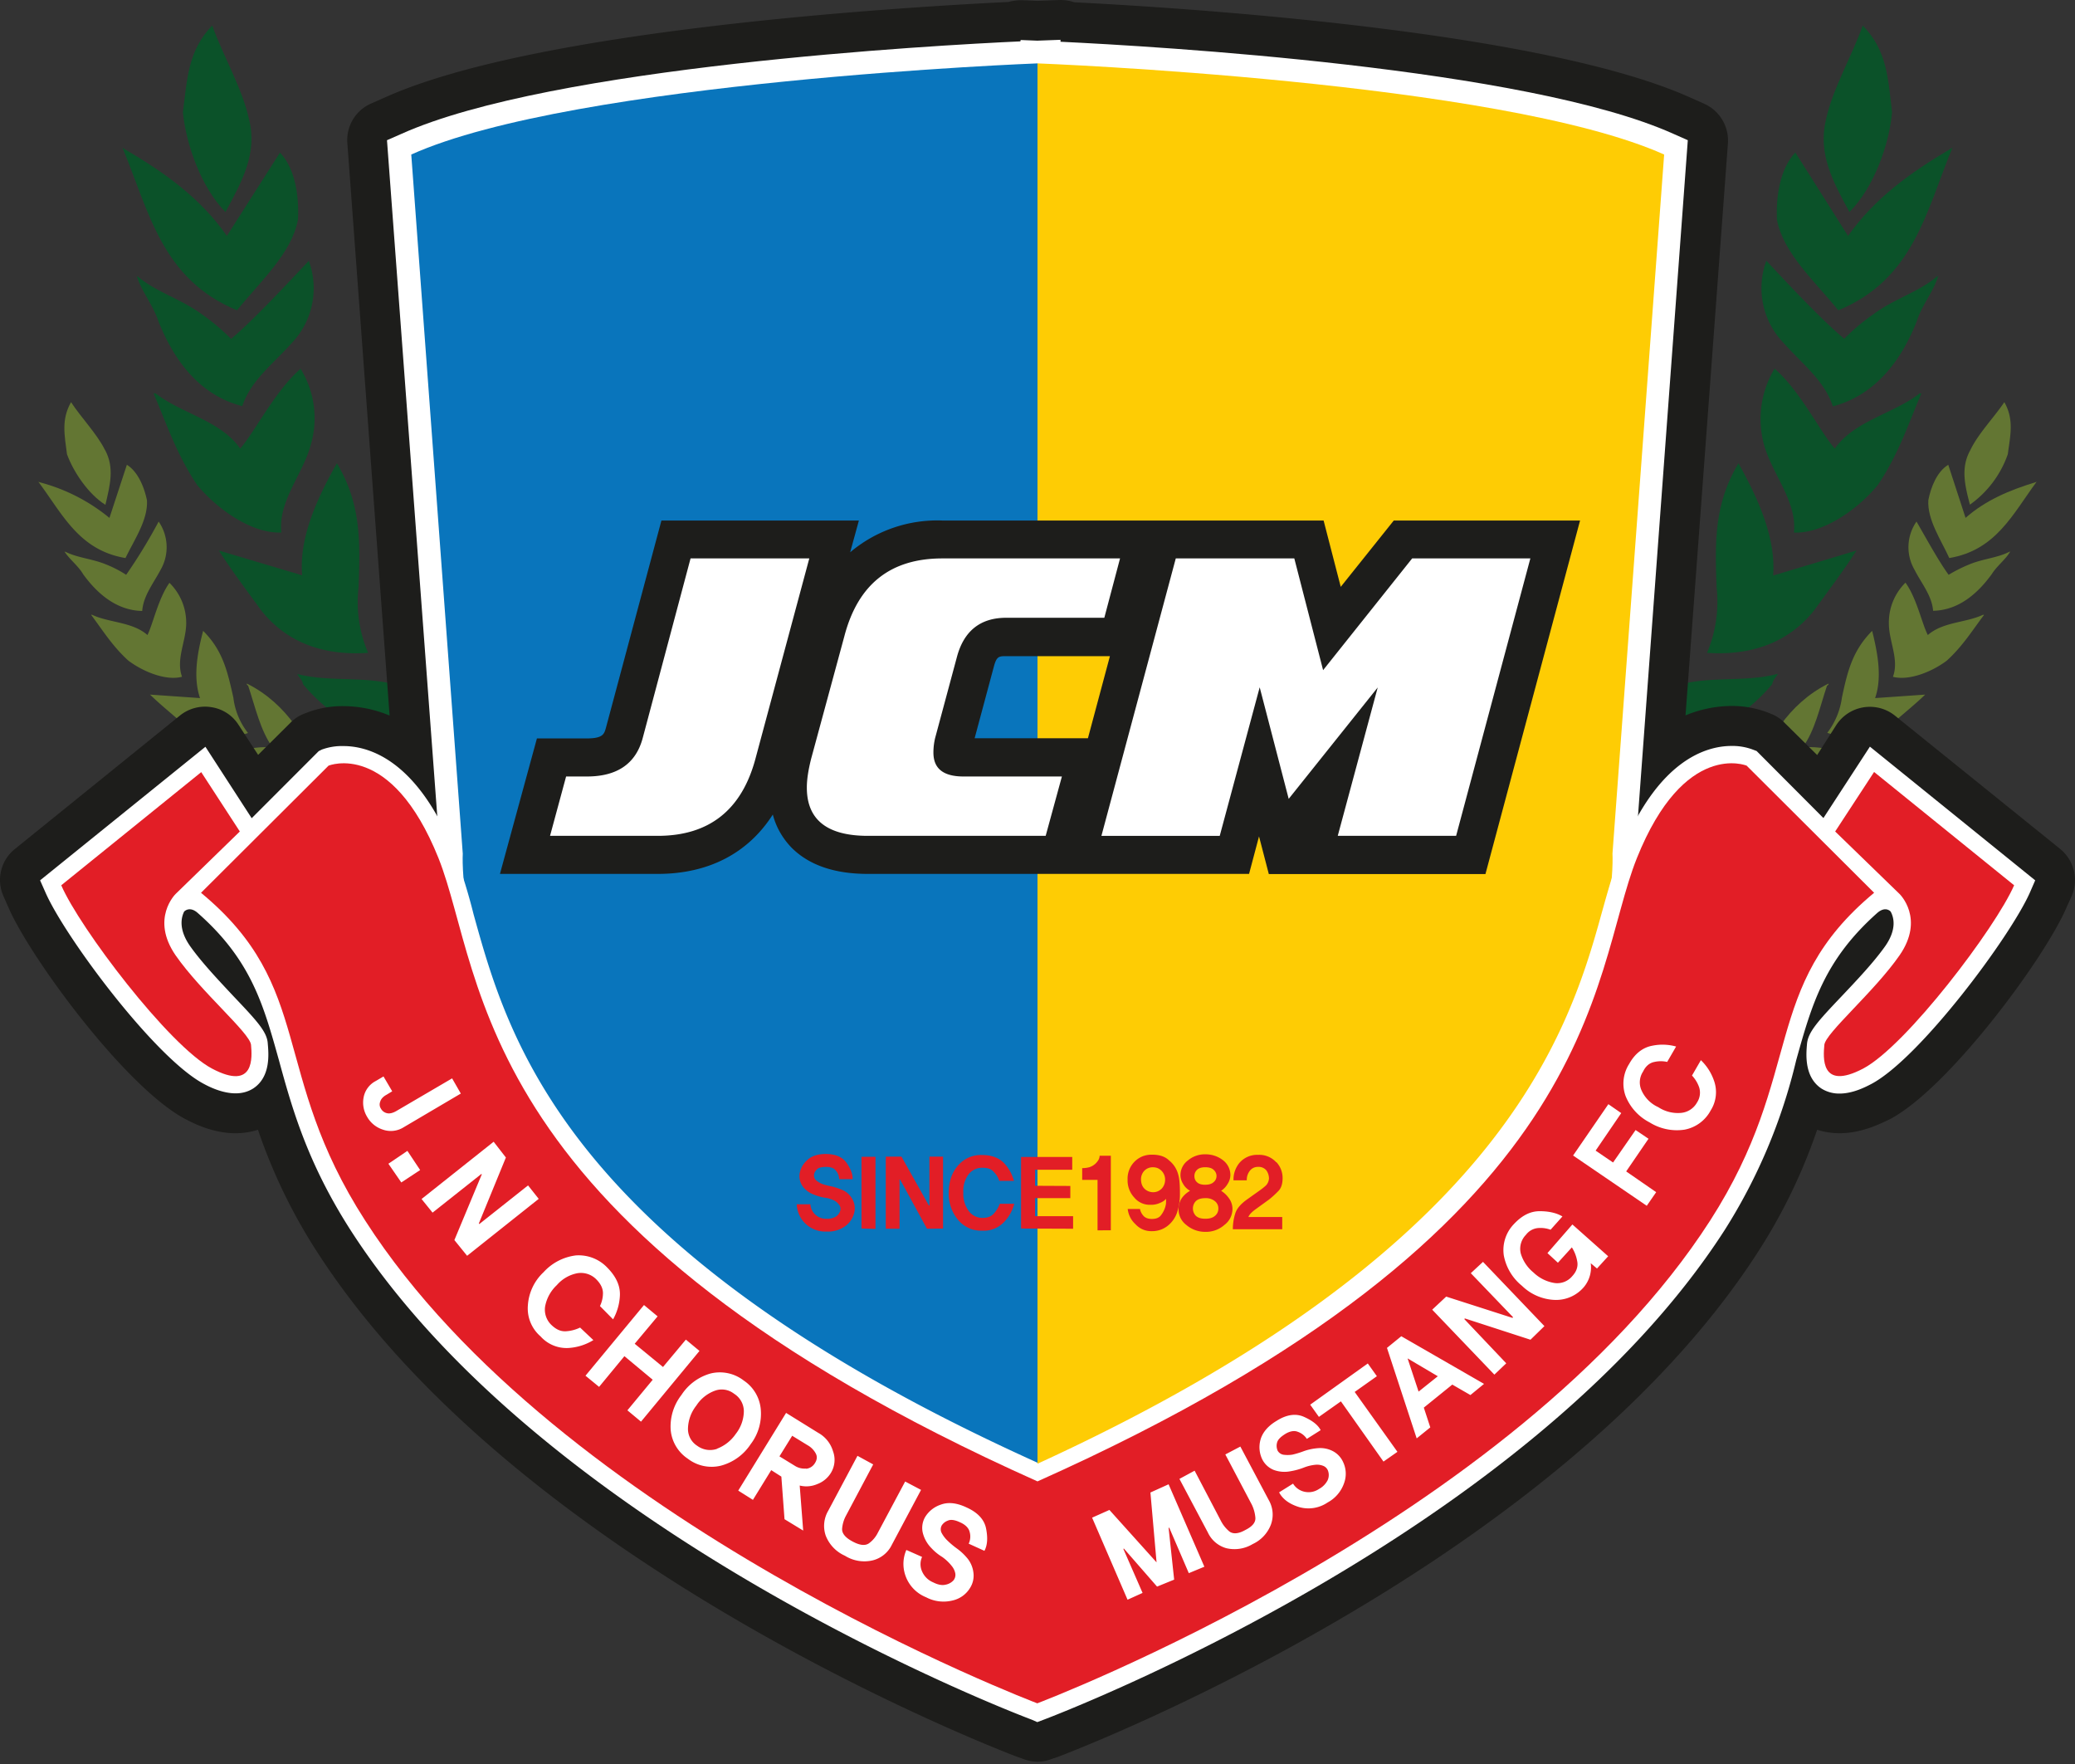 <svg xmlns="http://www.w3.org/2000/svg" width="500" height="425" fill="none"><rect width="100%" height="100%" fill="#333333" stroke="none"/><path fill="#0b5229" d="M60.01 28.74c-1.6-7.4-6.3-15.36-8.87-22.6-5.9 6.1-6.02 12.97-7.07 20.92.76 7.7 4.42 18.13 10.26 24.02 4-7.4 7.75-14.14 5.68-22.34"/><path fill="#0b5229" d="M71.8 53.01c.29-5.3-.51-12.28-4.34-16.24L54.67 56.84c-6.27-9-14.85-15.19-24.65-20.91l-.5-.34c6.43 15.48 9.46 31.68 27.6 39.17C62.57 67.94 70.27 61.09 71.78 53"/><path fill="#0b5229" d="M70.28 82.67a19.1 19.1 0 0 0 4.13-19.82c-5.77 6.1-13.26 14.18-18.72 18.8a52 52 0 0 0-7.11-5.97c-5.05-3.7-10.82-5.26-15.2-8.92l-.41-.25c1.1 3.66 3.91 6.94 5.22 10.94 3.61 9.04 9.67 17.71 20.19 20.4 2.06-6.22 7.49-10.22 11.9-15.18"/><path fill="#0b5229" d="M67.8 128.31c-.84-7.66 5.26-14.05 7.15-21.37a22.7 22.7 0 0 0-2.52-18.09C66.2 94.28 61.45 104 57.87 108.08c-4.62-6.73-14.3-8.5-20.36-13.3h-.5c3.03 7.07 5.5 14.64 10.51 22.09C52.66 123 60.9 128.6 67.8 128.3"/><path fill="#0b5229" d="M88.71 157.3a31 31 0 0 1-2.31-15.78c.42-11.28.58-20.15-5.22-29.91-5.1 9-9.13 18.26-8.37 27l-20.07-5.97c3.12 4.88 6.4 9.17 10.18 14.39 6.7 8.5 16.24 10.94 25.79 10.26"/><path fill="#0b5229" d="M114 181.49c-1.56-15.15-6.1-32.4-20.45-44.34l-.25-.09s-.13.42.38 1.1c.71 9.04.25 19.47 3.61 27.34-8.75-2.94-17.37-.97-25.66-3.11.47 1 1.1 1.1 1.43 2.52C83.75 177.53 98.47 181.2 114 181.5"/><path fill="#637633" d="M25.32 108.46c-1.98-4-5.77-7.82-8.2-11.57-2.4 4.2-1.56 8-.98 12.54 1.52 4.2 5.1 9.59 9.26 12.2 1.1-4.71 2.23-8.92-.08-13.21"/><path fill="#637633" d="M35.4 120.48c-.62-2.98-2.1-6.81-4.83-8.5l-4.2 12.8a44 44 0 0 0-16.83-8.59l-.3-.12c5.85 7.82 9.76 16.49 21 18.38 2.14-4.46 5.46-9.21 5.17-13.97"/><path fill="#637633" d="M38.73 137.23a10.9 10.9 0 0 0-.5-11.57q-3.54 6.65-7.83 12.83a27 27 0 0 0-4.7-2.44c-3.37-1.43-6.86-1.6-9.85-3.07l-.3-.08c1.22 1.9 3.29 3.4 4.5 5.47 3.37 4.63 8 8.7 14.22 8.83.26-3.66 2.7-6.64 4.46-9.97"/><path fill="#637633" d="M43.86 163.05c-1.51-4.2.97-8.54 1.01-12.83a13.5 13.5 0 0 0-4.04-9.8c-2.69 3.79-3.95 9.85-5.3 12.58-3.61-3.2-9.25-2.94-13.33-4.88h-.25c2.69 3.58 5.13 7.57 9 11.06 3.74 2.78 9.13 4.88 12.91 3.87"/><path fill="#637633" d="M59.76 176.6a17 17 0 0 1-3.53-8.54c-1.43-6.35-2.52-11.31-7.28-16.07-1.51 5.72-2.4 11.36-.75 16.2l-12.04-.84c2.36 2.31 4.84 4.29 7.7 6.81a17 17 0 0 0 7.65 3.23c2.78.42 5.61.18 8.25-.79"/><path fill="#637633" d="M77.39 186.91c-3.07-8.2-8.12-17.29-17.8-22.17h-.16s0 .21.38.5c1.68 5.05 2.94 10.82 5.89 14.86-5.3-.55-9.76 1.68-14.77 1.51.42.46.76.42 1.18 1.18 7.78 5.72 16.53 5.93 25.28 4.12"/><path fill="#0b5229" d="M445.65 51.08c5.9-5.9 9.6-16.33 10.27-24.02-.97-7.95-1.1-14.81-7.07-20.91-2.53 7.23-7.24 15.19-8.84 22.59-2.01 8.24 1.6 14.93 5.64 22.34"/><path fill="#0b5229" d="M442.96 74.76c18.13-7.49 21.12-23.72 27.51-39.2l-.5.33c-9.77 5.76-18.3 11.95-24.66 20.95l-12.7-20.1c-3.79 3.99-4.71 10.93-4.42 16.27 1.56 8.08 9.26 14.9 14.77 21.75"/><path fill="#0b5229" d="M441.65 97.9c10.44-2.74 16.62-11.36 20.2-20.45 1.26-4 4.12-7.28 5.17-10.94l-.42.21c-4.3 3.66-10.1 5.22-15.15 8.97a49 49 0 0 0-7.06 5.93c-5.51-4.63-13.04-12.67-18.76-18.8a19 19 0 0 0 4.2 19.85c4.38 4.96 9.8 9 11.82 15.23"/><path fill="#0b5229" d="M452.47 116.87c5.04-7.44 7.48-15.02 10.51-22.08h-.42c-6.14 4.83-15.73 6.56-20.44 13.29-3.58-4.08-8.25-13.8-14.51-19.27a23.5 23.5 0 0 0-2.61 18.1c1.97 7.35 8.07 13.79 7.27 21.4 6.78.3 15.15-5.3 20.2-11.44"/><path fill="#0b5229" d="M437.16 147.03c3.78-5.22 7.06-9.5 10.18-14.39l-20.07 6.02c.68-8.75-3.32-18.05-8.37-27.05-5.8 9.76-5.68 18.64-5.26 29.87.6 5.38-.19 10.83-2.31 15.81 9.5.68 19.14-1.8 25.83-10.26"/><path fill="#0b5229" d="M427.02 164.87c.33-1.39.84-1.47 1.38-2.53-8.28 2.23-16.86.22-25.61 3.16 3.36-7.87 2.9-18.26 3.61-27.34.42-.72.34-1.1.34-1.1l-.21.09c-14.3 11.99-18.85 29.23-20.53 44.34 15.56-.3 30.29-3.96 41.02-16.62"/><path fill="#637633" d="M474.68 121.59a25 25 0 0 0 9.13-12.16c.59-4.5 1.56-8.33-.84-12.54-2.53 3.75-6.31 7.61-8.2 11.57-2.36 4.25-1.3 8.5-.09 13.13"/><path fill="#637633" d="M469.72 134.45c11.23-1.9 15.26-10.56 21.03-18.38l-.3.12c-6.3 1.94-11.99 4.33-16.82 8.58l-4.17-12.79c-2.77 1.69-4.2 5.47-4.8 8.5-.29 4.71 3 9.5 5.05 13.97"/><path fill="#637633" d="M465.8 147.16c6.19-.13 10.77-4.2 14.14-8.83 1.26-2.02 3.37-3.54 4.46-5.47l-.3.12c-2.94 1.48-6.39 1.64-9.75 3.08q-2.5 1.03-4.8 2.43c-2.4-3.28-5.38-8.75-7.74-12.83a10.8 10.8 0 0 0-.5 11.57c1.68 3.33 4.2 6.23 4.5 9.93"/><path fill="#637633" d="M469.08 159.19c3.87-3.5 6.31-7.5 9-11.03l-.25-.04c-4.12 1.94-9.67 1.69-13.29 4.88-1.43-2.73-2.65-8.83-5.39-12.62a13.5 13.5 0 0 0-4 9.85c0 4.29 2.53 8.66.98 12.83 3.78 1 9.25-1.1 12.95-3.87"/><path fill="#637633" d="M456.16 174.16c2.86-2.52 5.35-4.5 7.74-6.81l-12.07.84c1.68-4.8.72-10.48-.71-16.2-4.72 4.76-5.94 9.72-7.28 16.07a18 18 0 0 1-3.53 8.5c5.13 1.64 10.93 1.47 15.85-2.4"/><path fill="#637633" d="M447.97 182.79c.42-.76.67-.72 1.1-1.18-4.93.17-9.43-2.1-14.73-1.51 2.99-4 4.2-9.85 5.89-14.85.42-.3.42-.5.42-.5h-.17c-9.67 4.87-14.72 13.96-17.8 22.16 8.76 1.81 17.55 1.6 25.29-4.12"/><path fill="#1d1d1b" d="m496.43 204.54-39.84-32.14a9.65 9.65 0 0 0-14.1 2.27l-4.62 7.24-7.83-7.74a9 9 0 0 0-3.07-2.1l-.84-.34a24 24 0 0 0-8.92-1.64c-3.8.03-7.56.8-11.06 2.27L416.37 34.5a9.7 9.7 0 0 0-5.72-9.5l-3.5-1.56C371.75 7.58 288.12 2.03 258.88.55c-1.19-.4-2.45-.59-3.7-.54l-5.18.2-3.7-.16q-1.66-.03-3.28.42C214.03 1.9 128.88 7.28 92.83 23.44L89.29 25a9.6 9.6 0 0 0-5.59 9.5l10.18 137.9a29 29 0 0 0-11.1-2.27c-3.05-.04-6.08.5-8.92 1.6l-.76.3a9 9 0 0 0-3.11 2.1l-7.79 7.74-4.7-7.2a9.4 9.4 0 0 0-6.57-4.29 9.6 9.6 0 0 0-7.53 1.98L3.6 204.54A9.55 9.55 0 0 0 .83 215.9l1.26 2.86c5.34 12.2 28.35 43.45 42.66 50.9 1.8.93 6.43 3.37 12.03 3.37q2.75 0 5.38-.84a133 133 0 0 0 14.18 29.32c48.63 75.63 163.9 119.93 168.82 121.78l1.43.5c2.18.88 4.62.88 6.81 0l1.51-.5c4.89-1.85 120.1-46.06 168.78-121.78a134 134 0 0 0 14.18-29.32c1.68.54 3.57.84 5.38.84 5.6 0 10.3-2.53 12.12-3.37 14.17-7.45 37.27-38.7 42.53-50.9l1.3-2.86a9.7 9.7 0 0 0-2.77-11.36"/><path fill="#fff" d="m406.7 33.78-3.5-1.55c-35.46-15.9-124.85-21.08-147.65-22.17v-.47l-5.6.21-4-.16-.08.33C225.26 10.9 133 16 96.78 32.23l-3.53 1.55 12.79 171.9c-.3 7.56-.68 94.47 139.28 157.32l.93 3.79 3.7-1.68 5.56 2.44v-4.84c139.16-62.9 138.82-149.47 138.52-157.04z"/><path fill="#fecc04" d="M250 15.27s111.46 4.25 151 21.96l-12.45 168.44s5.47 89.82-138.57 153.5l-46.36-185.93z"/><path fill="#0975bc" d="M250 15.27S138.52 19.52 99.1 37.23l12.41 168.44S106.04 295.5 250 359.17z"/><path fill="#fff" d="m450.58 179.89-11.2 17.2-16.1-16.15-.8-.3a14 14 0 0 0-5.22-.92c-6.14 0-17.8 3.37-26.72 25.58-1.72 4.41-3.07 9.25-4.67 14.97-8.24 30-25.11 81.61-135.87 132.39v-.25C136.4 301.13 122.53 250.6 114.12 220.3a140 140 0 0 0-4.63-14.97c-8.92-22.25-20.61-25.58-26.71-25.58a14 14 0 0 0-5.22.84l-.76.38-16.15 16.16-11.15-17.21L9.66 212.1l1.27 2.86c4.62 10.65 26.5 40.1 38.28 46.23 1.26.68 4.37 2.23 7.57 2.23 1.43 0 2.94-.33 4.3-1.22 4.2-2.81 3.65-8.4 3.44-10.8-.17-2.78-2.52-5.35-8.2-11.32-3.62-3.87-7.74-8.2-10.56-12.2-2.7-3.91-2.15-6.73-1.39-8.25 0 0 1.26-1.43 3.24.3 12.91 11.35 15.86 22.12 19.6 35.5 3.16 11.57 6.82 24.65 17.25 40.93 46.95 73.03 159.31 116.15 164.15 117.96l1.34.59 1.56-.59c4.75-1.8 117.07-44.93 164.07-117.96a134 134 0 0 0 17.24-40.93c3.75-13.38 6.73-24.1 19.56-35.5 2.02-1.73 3.2-.3 3.2-.3.84 1.52 1.43 4.34-1.26 8.25-2.82 4-6.98 8.37-10.6 12.2-5.68 5.97-8 8.54-8.29 11.35-.21 2.4-.76 8 3.45 10.82a8 8 0 0 0 4.42 1.22c3.2 0 6.26-1.6 7.57-2.28 11.7-6.14 33.61-35.58 38.28-46.19l1.26-2.9z"/><path fill="#e21e26" d="M42.31 230.16c-6.1-8.84 0-14.77 0-14.77l15.48-15.06-9.3-14.3-33.73 27.26c4.37 10.18 25.95 38.7 36.34 44.17 10.35 5.47 9.64-2.86 9.39-5.72-.26-2.86-12.04-12.75-18.18-21.58m409.28-44.17-9.38 14.34 15.52 15.06s6.14 5.9 0 14.77c-6.14 8.83-17.84 18.72-18.13 21.58-.25 2.86-1.05 11.15 9.34 5.72 10.39-5.47 31.97-33.99 36.39-44.17zm0 29.1-30.71-30.62s-15.02-6.22-26.46 22.3c-11.44 28.6-7.28 88.85-144.42 150.14-137.06-61.3-132.98-121.58-144.33-150.14-11.45-28.52-26.5-22.3-26.5-22.3L48.44 215.1c27.6 22.84 16.5 43.2 39.55 78.96 46.7 72.74 161.96 116.32 161.96 116.32S365.3 366.8 412.09 294.06c22.97-35.76 12.03-56.12 39.5-78.96"/><path fill="#fff" d="M97.25 271.6a5.8 5.8 0 0 1-5.05.54 6.7 6.7 0 0 1-3.74-3.07 6.6 6.6 0 0 1-.85-4.63 5.6 5.6 0 0 1 2.95-4l1.85-1.09 2.1 3.58-1.39.84c-.84.46-1.34 1.05-1.51 1.68a1.8 1.8 0 0 0 .17 1.64 2.2 2.2 0 0 0 1.43 1.1q.95.25 2.27-.5l13.46-7.88 2.1 3.66zm-3.66 8.78 4.58-3.1 3.07 4.62-4.54 2.99zm15.9 18.39 6.6-15.82-.08-.12-11.78 9.33-2.65-3.28 17.37-13.8 2.95 3.8-6.52 15.9.13.12 11.73-9.3 2.57 3.24-17.25 13.72zm33.49 24.1a13 13 0 0 1-5.98 1.9 8.4 8.4 0 0 1-6.73-2.78 8.9 8.9 0 0 1-3.07-7.49 12 12 0 0 1 3.79-8 12.6 12.6 0 0 1 7.74-4.03 9.5 9.5 0 0 1 7.57 2.9c2.14 2.15 3.2 4.42 3.07 6.82-.1 2-.66 3.94-1.64 5.68l-3.16-3.2q.68-1.41.72-2.99.05-1.76-1.56-3.4a5.2 5.2 0 0 0-4.62-1.52 8.7 8.7 0 0 0-4.93 2.86 9.4 9.4 0 0 0-2.82 5.1 5.1 5.1 0 0 0 1.64 4.62c1.14 1.05 2.24 1.51 3.54 1.39a9 9 0 0 0 3.24-.88zm8.2 16.92 6.1-7.37-6.82-5.68-6.1 7.4-3.28-2.69 14.1-17.03 3.28 2.73-5.52 6.6 6.82 5.6 5.51-6.6 3.28 2.73-14.09 17.04zm21.58 9.25a9.6 9.6 0 0 0 4.54-3.58 9 9 0 0 0 1.94-5.46 5 5 0 0 0-2.36-4.21 4.8 4.8 0 0 0-4.63-.72 9 9 0 0 0-4.46 3.58 9.3 9.3 0 0 0-2.01 5.43 4.8 4.8 0 0 0 2.22 4.25 5.2 5.2 0 0 0 4.76.75m10.56-9.5c.26 3-.61 5.98-2.44 8.37a12.4 12.4 0 0 1-7.15 5.17 9.4 9.4 0 0 1-8-1.68 9.3 9.3 0 0 1-4.12-6.94c-.2-3.04.73-6.03 2.6-8.42a12.3 12.3 0 0 1 7.03-5.17 9.4 9.4 0 0 1 8 1.72 9.3 9.3 0 0 1 4.08 6.94m10.94 14.3a2.8 2.8 0 0 0 2.1-1.35q.8-1.24.2-2.35a5 5 0 0 0-1.97-1.98l-3.7-2.27-3.07 4.96 3.7 2.27c.81.52 1.77.75 2.74.67m-5.22 12.2-.76-10.26-2.44-1.56-4.41 7.16-3.54-2.23 11.53-18.72 7.74 4.8a7.5 7.5 0 0 1 3.57 4.45 6 6 0 0 1-.5 5.18 6.5 6.5 0 0 1-3.32 2.73 6.6 6.6 0 0 1-4.21.34l.84 10.85zm25.87 6.15a7 7 0 0 1-4.67 3.78 8.8 8.8 0 0 1-6.65-1.13 8.8 8.8 0 0 1-4.62-4.84 7.2 7.2 0 0 1 .59-5.97l7.06-13.26 3.79 2.07-6.52 12.28a8 8 0 0 0-.97 3.2c-.08 1.13.8 2.18 2.48 3.07q2.66 1.45 4.04.42a7 7 0 0 0 2.1-2.53l6.57-12.32 3.83 2.02zm19.65 6.73a5.5 5.5 0 0 1-.8 3.66 6.6 6.6 0 0 1-4.17 3.03 9 9 0 0 1-6.43-.76 8.7 8.7 0 0 1-5.01-5.3c-.68-2-.6-4.17.25-6.1l3.79 1.68a4.2 4.2 0 0 0 0 3.5 5 5 0 0 0 2.7 2.64c1.08.55 2.1.76 2.94.55.74-.13 1.42-.5 1.93-1.05a2.1 2.1 0 0 0 .42-1.73 4 4 0 0 0-.84-1.72 11 11 0 0 0-2.31-2.19 12 12 0 0 1-2.57-2.1 8 8 0 0 1-2.1-3.7 5.2 5.2 0 0 1 .63-3.92 7 7 0 0 1 3.66-2.86c1.76-.67 3.83-.5 6.3.68 2.7 1.22 4.3 2.98 4.68 5.17q.64 3.33-.42 5.26l-3.79-1.72c.43-.91.5-1.95.21-2.9-.25-.93-1.05-1.7-2.27-2.24q-1.91-.9-2.95-.42-.91.32-1.47 1.14a1.9 1.9 0 0 0 0 1.9q.51.93 1.26 1.67 1.06 1.05 2.28 1.94 1.51 1.07 2.69 2.52a6.7 6.7 0 0 1 1.39 3.37m51.9.12-4.7-10.93h-.17l1.34 12.49-4.12 1.68-8-9.17-.12.09 4.63 10.6-3.62 1.64-8.54-19.77 4.17-1.86 11.36 12.63-1.48-16.83 4.38-1.98 8.62 19.86zm19.28-17.58a7 7 0 0 1 .5 5.89 8.5 8.5 0 0 1-4.37 4.67 8.5 8.5 0 0 1-6.4 1 7 7 0 0 1-4.42-3.78l-6.85-12.91 3.66-1.98 6.35 12.12q.75 1.45 2.02 2.52c.88.67 2.19.59 3.83-.34 1.76-.88 2.52-1.85 2.44-2.98a9 9 0 0 0-.85-3.12l-6.39-12.11 3.62-1.9zm15.35-11.86a5.5 5.5 0 0 1 2.56 2.69c.74 1.56.83 3.34.26 4.96a8.4 8.4 0 0 1-4 4.76 8.2 8.2 0 0 1-6.94 1.09c-2.27-.71-3.91-1.9-4.75-3.53l3.36-2.1a4.3 4.3 0 0 0 2.82 1.97q1.87.37 3.5-.72a5 5 0 0 0 2.01-2.06c.31-.69.36-1.46.13-2.18a2 2 0 0 0-1.14-1.27 4 4 0 0 0-1.85-.29q-1.52.14-2.94.71-1.51.58-3.12.85a7.5 7.5 0 0 1-4.04-.3 5.3 5.3 0 0 1-2.81-2.6 6.7 6.7 0 0 1-.43-4.6c.43-1.67 1.69-3.32 3.88-4.62 2.44-1.56 4.7-1.85 6.64-.97 1.98.89 3.37 1.94 4 3.2l-3.33 2.1a4.3 4.3 0 0 0-2.22-1.72c-.85-.34-1.94-.13-3.07.59-1.1.71-1.73 1.34-1.9 2.1-.16.63-.1 1.3.17 1.9a2 2 0 0 0 1.47.96q1.06.13 2.1-.04 1.4-.33 2.74-.84 1.7-.6 3.5-.72a6.5 6.5 0 0 1 3.4.68m5.34-14.22 10.3 14.43-3.36 2.35-10.26-14.51-5.3 3.74-2.1-2.94 13.88-9.93 2.19 3.07zm12.75-8.08 2.65 8 4.63-3.7zm15.14 8.83-4.37-2.52-6.86 5.55 1.56 4.76-3.28 2.65-7.16-21.8 3.45-2.81 19.94 11.48zm14.47-13.33-15.81-5.13-.13.16 10.1 10.65-2.86 2.73-14.98-15.65 3.37-3.15 15.98 5.13.13-.17-10.18-10.6 2.94-2.73 14.8 15.48zm16.03-17.16-1.51-1.27a7.4 7.4 0 0 1-1.6 5.68 8.8 8.8 0 0 1-7.07 3.16 12 12 0 0 1-7.9-3.4 12.3 12.3 0 0 1-4.38-7.33 9 9 0 0 1 2.35-7.45c1.94-2.1 3.96-3.2 6.31-3.2 2.2 0 4.08.43 5.47 1.27l-2.86 3.2a7 7 0 0 0-2.82-.42 4.1 4.1 0 0 0-3.11 1.64 4.8 4.8 0 0 0-1.26 4.46 9.3 9.3 0 0 0 3.07 4.62 9.4 9.4 0 0 0 5.05 2.53 4.7 4.7 0 0 0 4.33-1.69c1.05-1.13 1.43-2.4 1.14-3.66a9 9 0 0 0-1.27-3.23l-3.36 3.7-2.52-2.32 6.01-6.9 8.62 7.66zm-.33-28.4 4.2 2.86 5.43-7.82 3.11 2.1-5.38 7.87 7.23 5-2.27 3.28-17.75-12.11 8.5-12.37 3.1 2.15zm25.36-21.79c1.5 1.43 2.6 3.2 3.24 5.17a8.2 8.2 0 0 1-.88 6.94 9 9 0 0 1-6.31 4.63 12.4 12.4 0 0 1-8.42-1.76 12.3 12.3 0 0 1-5.76-6.31 8.8 8.8 0 0 1 .84-7.75c1.39-2.52 3.33-4 5.6-4.41 1.9-.39 3.86-.32 5.72.2l-2.15 3.71a7 7 0 0 0-3.07 0c-1.13.21-2.1.97-2.73 2.31a4.7 4.7 0 0 0-.34 4.63 8 8 0 0 0 4 3.96 8.6 8.6 0 0 0 5.47 1.38 4.9 4.9 0 0 0 3.87-2.52 4.3 4.3 0 0 0 .5-3.66 8 8 0 0 0-1.72-2.82z"/><path fill="#e21e26" d="M205.28 288.72c.53.85.77 1.86.67 2.86a5.7 5.7 0 0 1-1.93 3.57 7 7 0 0 1-4.88 1.56 6.85 6.85 0 0 1-7.16-6.56h3.29a3.75 3.75 0 0 0 3.87 3.49 4 4 0 0 0 2.31-.55c.53-.35.9-.9 1.05-1.51a1.5 1.5 0 0 0-.3-1.3q-.45-.63-1.13-1.02a7 7 0 0 0-2.4-.71q-1.29-.22-2.52-.72a6 6 0 0 1-2.65-1.89 4.3 4.3 0 0 1-.84-3.03 5.4 5.4 0 0 1 1.64-3.2c1-1.09 2.6-1.68 4.67-1.68q3.59.01 5.09 2.23c.97 1.43 1.47 2.78 1.39 3.83h-3.24a3.2 3.2 0 0 0-.84-2.1q-.63-.84-2.32-.85c-1.1 0-1.9.22-2.23.63-.42.43-.67.89-.67 1.35a1.5 1.5 0 0 0 .63 1.35q.63.5 1.39.8 1.13.38 2.31.59c.84.2 1.81.54 2.78.96a5 5 0 0 1 2.02 1.9m2.31 7.27V278.7h3.37v17.38zm15.78.05-6.48-11.87-.13.04v11.83h-3.32v-17.38h3.78l6.61 11.78h.13v-11.78h3.28V296zm21.03-6.02a10 10 0 0 1-2.36 4.3 6.7 6.7 0 0 1-5.38 2.18 7.2 7.2 0 0 1-5.8-2.6 9.7 9.7 0 0 1-2.24-6.57c0-2.7.76-4.84 2.23-6.52a7.2 7.2 0 0 1 5.81-2.53c2.4 0 4.25.76 5.47 2.15a10 10 0 0 1 2.19 4.08h-3.54a5 5 0 0 0-1.26-2.1q-.83-1.07-2.73-1.06a4.1 4.1 0 0 0-3.45 1.65 6.7 6.7 0 0 0-1.22 4.29 7 7 0 0 0 1.26 4.41 4.1 4.1 0 0 0 3.36 1.73q1.9 0 2.82-1.14a7 7 0 0 0 1.35-2.27zm1.64 5.97v-17.24h12.33v3.07h-8.96v3.87l8.5.04v2.94h-8.5v4.34h9.17v3.03zm18.43.43v-12.16h-3.7v-2.82a7 7 0 0 0 1.68-.21c.86-.26 1.6-.81 2.1-1.56q.4-.54.42-1.22h2.7v17.97zm15.44-10.02c.56-.6.86-1.4.84-2.23a3 3 0 0 0-1.79-2.73 3 3 0 0 0-1.12-.21 2.8 2.8 0 0 0-2.1.84 3 3 0 0 0-.8 2.1q.02 1.4.84 2.23a3 3 0 0 0 2.06.84c.85 0 1.48-.29 2.07-.84m1.76-6.85a6.4 6.4 0 0 1 2.23 3.4c.34 1.14.42 2.7.42 4.63q.03 2.31-.67 4.5a7 7 0 0 1-2.31 3.28 6 6 0 0 1-3.79 1.26 5.1 5.1 0 0 1-3.95-1.68 5.8 5.8 0 0 1-1.86-3.66h2.95q.2.97.88 1.69c.47.5 1.18.71 1.98.71q1.32.01 2.02-.67a6 6 0 0 0 1.39-2.99l.04-1.18q-.64.65-1.47.97-1.1.5-2.32.46a4.8 4.8 0 0 1-3.9-1.76 6 6 0 0 1-1.6-4.3 5.8 5.8 0 0 1 3.64-5.63 6 6 0 0 1 2.33-.38c1.68 0 3.02.42 4 1.35"/><path fill="#e21e26" d="M292.4 284.84a1.9 1.9 0 0 0 .54-2.35q-.2-.4-.54-.68-.62-.57-1.94-.59-1.39 0-2.02.63a2 2 0 0 0-.63 1.48c0 .59.17 1.1.63 1.51q.64.62 2.02.6 1.32-.02 1.94-.6m.38 8.08a2.2 2.2 0 0 0 .8-1.77 2.2 2.2 0 0 0-.84-1.76 3.4 3.4 0 0 0-2.28-.72c-1 0-1.76.21-2.31.72a2.57 2.57 0 0 0 0 3.53c.55.5 1.26.71 2.31.71.97 0 1.73-.2 2.32-.71m3.45-4.08c.5.73.76 1.6.75 2.48a4.8 4.8 0 0 1-1.93 3.79 6.7 6.7 0 0 1-4.63 1.68 7 7 0 0 1-4.58-1.68 4.7 4.7 0 0 1-1.85-3.79c0-.87.23-1.73.67-2.48a6 6 0 0 1 2.1-1.94c-.7-.4-1.29-.97-1.68-1.68a4 4 0 0 1-.63-2.1 4.4 4.4 0 0 1 1.8-3.54 6.3 6.3 0 0 1 4.21-1.47c1.56-.02 3.08.5 4.3 1.47a4.5 4.5 0 0 1 1.72 3.5 4 4 0 0 1-.63 2.1q-.6 1.05-1.6 1.72 1.2.76 1.98 1.94m11.35-8.83a5.6 5.6 0 0 1 1.48 3.82c0 1.4-.34 2.49-1.1 3.2q-1.02 1.06-2.18 1.98l-3.37 2.44q-.61.46-.97.84-.39.4-.63.92h8.16v2.95h-11.9q0-1.9.55-3.7c.37-1.27 1.34-2.4 3.02-3.58l2.95-2.1q.77-.54 1.47-1.18a2.7 2.7 0 0 0 .72-1.68q-.02-1.07-.63-1.94a2.4 2.4 0 0 0-1.98-.84 2.4 2.4 0 0 0-2.06 1.01 3.5 3.5 0 0 0-.68 2.23h-3.2a6.3 6.3 0 0 1 1.4-4.17 5.6 5.6 0 0 1 4.54-1.97 5.5 5.5 0 0 1 4.33 1.76"/><path fill="#1d1d1b" d="M262.15 177.87h-27.3l4.63-17.25c.67-2.53 1.26-2.53 2.99-2.53h24.98zm73.7-52.46-12.78 15.98-4.13-15.98h-91.87a32.5 32.5 0 0 0-22.21 7.65l2.1-7.65h-47.58L146 175.38c-.42 1.47-.71 2.53-4.62 2.53h-12l-8.91 32.64h38.03c12.2 0 21.75-4.96 27.72-14.3.97 3.7 2.9 6.3 4.54 8q6.32 6.3 18.39 6.3h91.83l2.4-9.04 2.36 9.08h52.2l22.8-85.18z"/><path fill="#fff" d="M182.05 182.75c-3.32 12.45-11.23 18.63-23.56 18.63h-25.95l3.87-14.3h5q11 0 13.47-9.3l11.52-43.24h28.61zm69.92 18.63h-42.83q-14.74.01-14.72-11.65c0-2.02.38-4.33 1.05-6.98l8-29.5c3.28-12.49 11.1-18.71 23.6-18.71h42.82l-3.79 14.3h-23.64c-6.22 0-10.18 3.16-11.86 9.38l-5.26 19.56a15 15 0 0 0-.42 3.54c0 3.87 2.4 5.76 7.28 5.76h23.68zm98.9 0h-28.52l9.63-35.75-21.45 26.84-6.99-26.88-9.63 35.8H265.4l17.92-66.85h28.56l6.94 26.92 21.46-26.92h28.48z"/></svg>